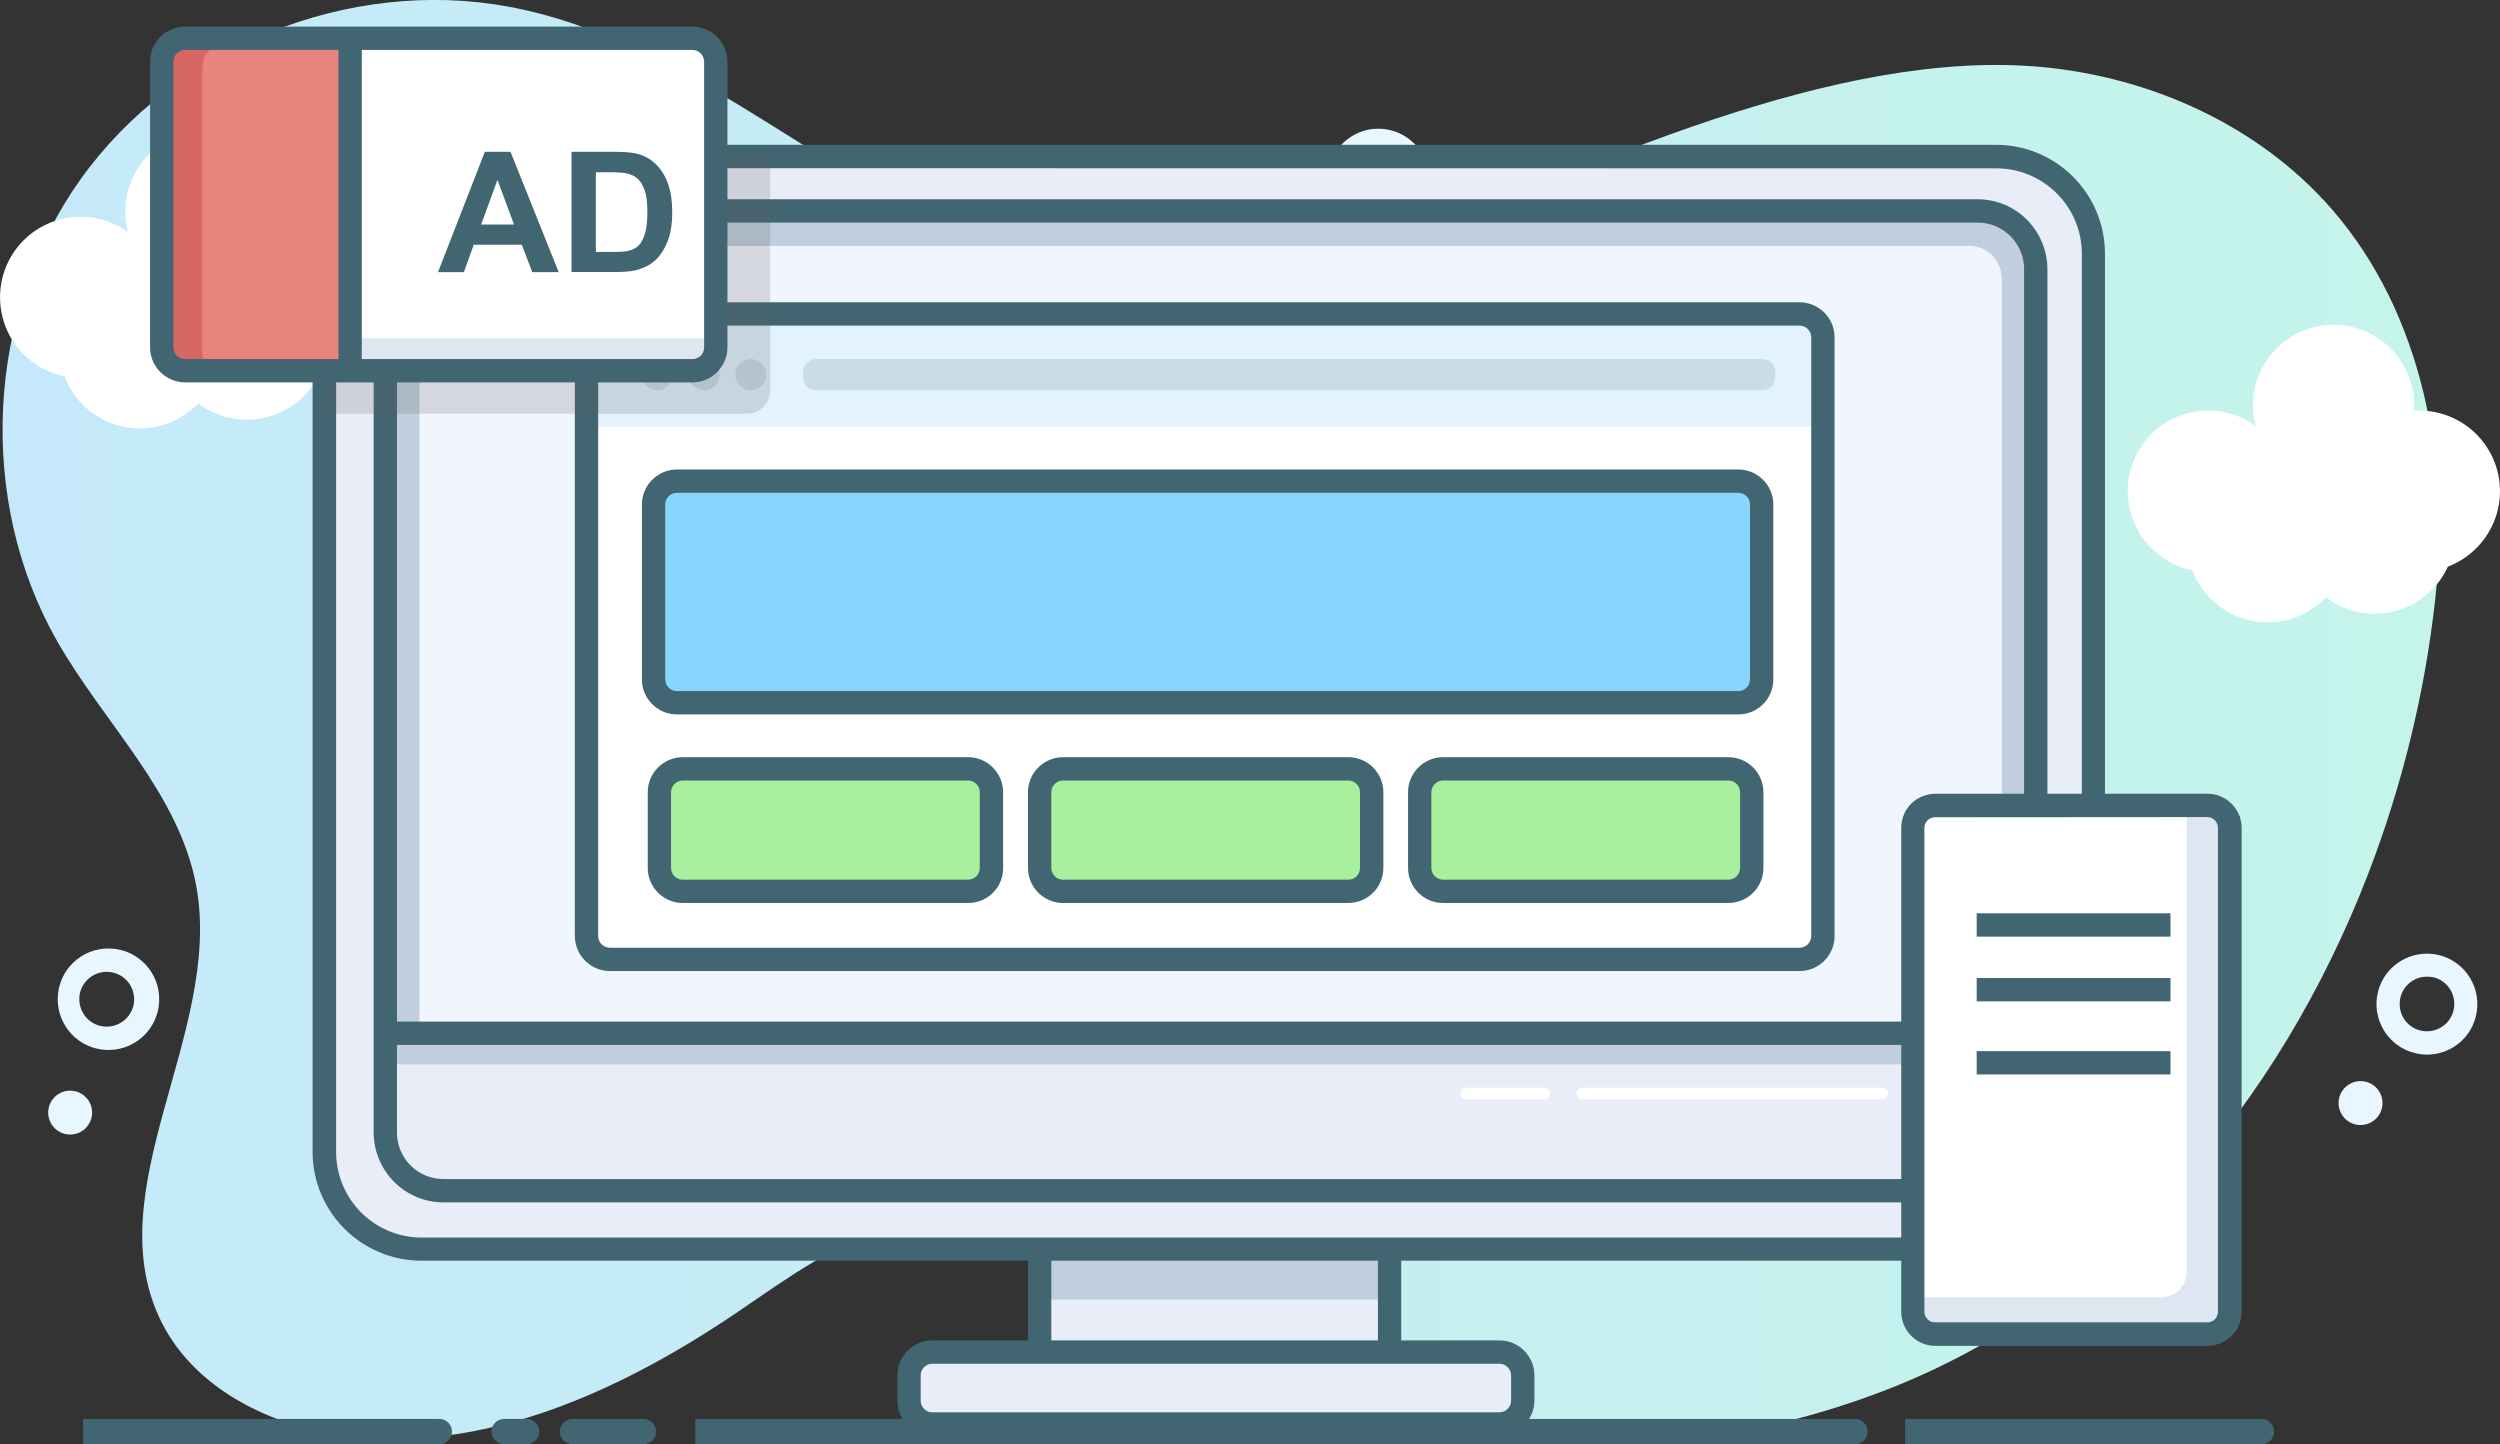 <?xml version="1.0" encoding="utf-8"?>
<!-- Generator: Adobe Illustrator 27.0.0, SVG Export Plug-In . SVG Version: 6.00 Build 0)  -->
<svg version="1.1" id="Layer_1" xmlns="http://www.w3.org/2000/svg" xmlns:xlink="http://www.w3.org/1999/xlink" x="0px" y="0px"
	 viewBox="0 0 1286 742.9" style="enable-background:new 0 0 1286 742.9;" xml:space="preserve">
<rect x="0" y="0" width="1286" height="742.9" fill="#333333" stroke="none"/>
<style type="text/css">
	.st0{fill:url(#SVGID_1_);}
	.st1{fill:#E7F6FF;}
	.st2{fill:none;}
	.st3{fill:#426572;}
	.st4{fill:#FFFFFF;}
	.st5{fill:#E8EDF7;}
	.st6{fill:#C1CEDE;}
	.st7{fill:#F1F6FE;}
	.st8{fill:#E2F2FF;}
	.st9{fill:#CADCE8;}
	.st10{fill:#87D6FE;}
	.st11{fill:#A8EF9E;}
	.st12{opacity:0.1;fill:#606060;enable-background:new    ;}
	.st13{opacity:0.2;fill:#606060;enable-background:new    ;}
	.st14{fill:#DEE6F1;}
	.st15{fill:#E8837E;}
	.st16{fill:#D66765;}
	.st17{enable-background:new    ;}
</style>
<linearGradient id="SVGID_1_" gradientUnits="userSpaceOnUse" x1="1.327" y1="372.812" x2="1254.613" y2="372.812" gradientTransform="matrix(1 0 0 -1 0 744)">
	<stop  offset="0" style="stop-color:#C5E9FA"/>
	<stop  offset="1" style="stop-color:#C4F4EA"/>
</linearGradient>
<path class="st0" d="M1218.2,449.5c-45.4,117.7-130.9,220.8-249.6,266.1c-15.4,5.9-31.2,10.9-47.2,15
	c-84.7,21.6-177.3,14.1-255.4-25.3c-33.1-16.7-63.3-38.8-96.6-55.3s-71.2-27.2-107.4-19.1c-31.2,7-57.5,27.1-83.9,44.9
	c-62.4,42.1-137.4,75.5-211.3,61c-34-6.7-67.5-25.1-83.3-55.9c-34.9-68.1,30.9-149,17.6-224.3c-8.5-48.2-47.5-84.3-71.7-126.8
	c-41.5-72.7-36.6-169.3,12-237.5S179.7-11.9,262,3.5c100.3,18.9,176.1,103.8,273.7,133.8c61,18.8,127.2,13.2,185.5-11.6
	c94.1-39.9,223.5-101.2,329.4-91.2c56.3,5.3,111.6,30.3,148.8,73c47,53.9,61.1,130.4,53.2,201.5
	C1247.2,357.1,1235.6,404.3,1218.2,449.5z"/>
<path class="st1" d="M1248.4,542.5c-2.1,0-4.2-0.3-6.2-0.8c-13.9-3.4-22.4-17.5-19-31.4c3.4-13.9,17.5-22.4,31.4-19
	c13.9,3.4,22.4,17.5,19,31.4C1270.8,534.4,1260.4,542.5,1248.4,542.5z M1248.4,502.4c-7.8,0-14.1,6.4-14,14.1
	c0,6.5,4.4,12.1,10.7,13.6l0,0c7.6,1.8,15.2-2.8,17-10.4s-2.8-15.2-10.4-17C1250.6,502.5,1249.5,502.4,1248.4,502.4L1248.4,502.4z"
	/>
<ellipse transform="matrix(0.236 -0.972 0.972 0.236 376.315 1613.23)" class="st1" cx="1213.7" cy="567.4" rx="11.3" ry="11.3"/>
<path class="st1" d="M55.2,540.1c-14.4-0.3-25.8-12.2-25.5-26.7c0.3-14.4,12.2-25.8,26.7-25.5c14.4,0.3,25.8,12.2,25.5,26.7
	c-0.3,14-11.6,25.2-25.5,25.5H55.2z M55.2,499.9h-0.6c-7.8,0.2-14,6.6-13.8,14.4c0.2,7.8,6.6,14,14.4,13.8s14-6.6,13.8-14.4
	C68.8,506.1,62.8,500.1,55.2,499.9L55.2,499.9z"/>
<ellipse transform="matrix(0.998 -5.822361e-02 5.822361e-02 0.998 -33.274 3.073)" class="st1" cx="36.1" cy="572.5" rx="11.3" ry="11.3"/>
<path class="st1" d="M709.1,118.3c-14.4,0-26.1-11.6-26.1-26c0-14.4,11.6-26.1,26-26.1c14.4,0,26.1,11.6,26.1,26
	c0,8.5-4.1,16.5-11.1,21.4C719.6,116.6,714.4,118.3,709.1,118.3z M709,78.1c-7.8,0-14.1,6.3-14.2,14.1s6.3,14.1,14.1,14.2
	c7.8,0,14.1-6.3,14.2-14.1c0-6.9-4.9-12.7-11.7-13.9C710.7,78.2,709.8,78.1,709,78.1z"/>
<ellipse transform="matrix(0.819 -0.574 0.574 0.819 55.945 392.335)" class="st1" cx="649.4" cy="107.6" rx="11.3" ry="11.3"/>
<rect x="713.4" y="105.1" class="st2" width="44.5" height="44.5"/>
<rect x="713.4" y="105.1" class="st2" width="44.5" height="44.5"/>
<path class="st3" d="M839.7,724.1"/>
<path class="st4" d="M1286,252.7c0-22.9-18.6-41.5-41.5-41.5c-0.9,0-1.8,0-2.7,0.1c0.1-0.9,0.1-1.8,0.1-2.7
	c0-22.9-18.6-41.5-41.5-41.5c-22.9,0-41.5,18.6-41.5,41.5c0,3.6,0.5,7.1,1.4,10.5c-18.5-13.4-44.5-9.3-57.9,9.2
	c-13.4,18.5-9.3,44.5,9.2,57.9c4.8,3.5,10.3,5.9,16.1,7.1c8.1,21.4,32,32.2,53.4,24.2c5.8-2.2,11.1-5.7,15.4-10.2
	c18.3,13.8,44.3,10.2,58.1-8.1c1.8-2.4,3.3-5,4.6-7.7C1275.3,285.3,1286,269.9,1286,252.7z"/>
<path class="st4" d="M191.4,153c0-22.9-18.5-41.5-41.4-41.5c0,0,0,0,0,0c-0.9,0-1.8,0-2.7,0.1c0.1-0.9,0.1-1.8,0.1-2.7
	c0-22.9-18.6-41.5-41.5-41.5S64.4,86,64.4,108.9c0,3.6,0.5,7.1,1.4,10.5c-18.5-13.4-44.5-9.3-57.9,9.2s-9.3,44.5,9.2,57.9
	c4.8,3.5,10.3,5.9,16.1,7.1c8.1,21.4,32,32.2,53.4,24.1c5.8-2.2,11.1-5.7,15.4-10.2c18.3,13.8,44.3,10.2,58.1-8.1
	c1.8-2.4,3.3-5,4.6-7.7C180.8,185.6,191.4,170.2,191.4,153z"/>
<path class="st3" d="M954.2,742.9H357.7v-13h596.5c3.6,0,6.5,2.9,6.5,6.5S957.8,742.9,954.2,742.9z"/>
<path class="st3" d="M331,742.9h-36.5c-3.6,0-6.5-2.9-6.5-6.5s2.9-6.5,6.5-6.5H331c3.6,0,6.5,2.9,6.5,6.5S334.6,742.9,331,742.9z"/>
<path class="st3" d="M270.9,742.9h-11.6c-3.6,0-6.5-2.9-6.5-6.5s2.9-6.5,6.5-6.5h11.6c3.6,0,6.5,2.9,6.5,6.5
	S274.4,742.9,270.9,742.9z"/>
<path class="st3" d="M1163.3,742.9H980v-13h183.3c3.6,0,6.5,2.9,6.5,6.5S1166.9,742.9,1163.3,742.9z"/>
<path class="st3" d="M226,742.9H42.7v-13H226c3.6,0,6.5,2.9,6.5,6.5S229.6,742.9,226,742.9z"/>
<path class="st5" d="M549.2,541.5h156c6.6,0,12,5.4,12,12v150c0,6.6-5.4,12-12,12h-156c-6.6,0-12-5.4-12-12v-150
	C537.2,546.9,542.6,541.5,549.2,541.5z"/>
<rect x="537.2" y="613.5" class="st6" width="180" height="55"/>
<path class="st3" d="M702.8,723.5h-156c-9.9,0-18-8.1-18-18v-150c0-9.9,8.1-18,18-18h156c9.9,0,18,8.1,18,18v150
	C720.8,715.4,712.7,723.5,702.8,723.5z M546.8,549.5c-3.3,0-6,2.7-6,6v150c0,3.3,2.7,6,6,6h156c3.3,0,6-2.7,6-6v-150
	c0-3.3-2.7-6-6-6H546.8z"/>
<path class="st5" d="M1082.7,128.5v462c0,22.7-15.3,42.5-37.2,48.3l0,0c-4.2,1.1-8.5,1.7-12.8,1.7H222.7c-27.6,0-50-22.4-50-50v-462
	c0-9.2,2.5-18.3,7.4-26.2c0.6-1,1.3-2,2-3c5.5-7.7,13.1-13.6,21.8-17.2l0,0c6-2.4,12.3-3.7,18.8-3.7h810
	C1060.3,78.4,1082.7,100.8,1082.7,128.5C1082.7,128.4,1082.7,128.5,1082.7,128.5z"/>
<path class="st3" d="M1026.8,648.5h-810c-30.9,0-56-25.1-56-56v-462c0-14.1,5.3-27.8,15-38.1c0.6-0.7,1.4-1.4,2.2-2.3
	c10.4-10,24.3-15.6,38.8-15.6h810c30.9,0,56,25.1,56,56v462c0,30.9-25,56-55.9,56C1026.9,648.5,1026.8,648.5,1026.8,648.5
	L1026.8,648.5z M216.8,86.5c-11.4,0-22.3,4.4-30.4,12.3c-0.7,0.7-1.2,1.2-1.7,1.8c-7.6,8.1-11.8,18.9-11.8,30v462
	c0,24.3,19.7,44,44,44h810c24.3,0,44-19.6,44-43.9c0,0,0-0.1,0-0.1v-462c0-24.3-19.7-44-44-44L216.8,86.5z"/>
<path class="st6" d="M228.1,110.5h789.3c16.5,0,29.9,13.4,29.9,29.9v444.3c0,16.5-13.4,29.9-29.9,29.9H228.1
	c-16.5,0-29.9-13.4-29.9-29.9V140.4C198.3,123.9,211.6,110.5,228.1,110.5z"/>
<path class="st7" d="M232.6,126.5h780.3c9.3,0,16.8,7.5,16.8,16.8v390.2l0,0H215.8l0,0V143.3C215.8,134,223.3,126.5,232.6,126.5
	L232.6,126.5z"/>
<path class="st5" d="M1045.3,531.5v51.1c0,16.5-13.4,29.9-29.9,29.9H226.1c-16.5,0-29.9-13.4-29.9-29.9v-51.1h17.5v2h813.9v-2
	H1045.3z"/>
<rect x="198.7" y="529.5" class="st6" width="847" height="18"/>
<rect x="200.8" y="525.5" class="st3" width="844" height="12"/>
<path class="st4" d="M311.7,161.5h612c6.6,0,12,5.4,12,12v308c0,6.6-5.4,12-12,12h-612c-6.6,0-12-5.4-12-12v-308
	C299.7,166.9,305.1,161.5,311.7,161.5z"/>
<polygon class="st8" points="309.7,219.5 937.7,219.5 937.7,177.3 925.7,161.5 375.7,161.5 321.7,161.5 301.7,177.3 301.7,219.5 "/>
<path class="st3" d="M925.7,499.5h-612c-9.9,0-18-8.1-18-18v-308c0-9.9,8.1-18,18-18h612c9.9,0,18,8.1,18,18v308
	C943.7,491.4,935.7,499.5,925.7,499.5z M313.7,167.5c-3.3,0-6,2.7-6,6v308c0,3.3,2.7,6,6,6h612c3.3,0,6-2.7,6-6v-308
	c0-3.3-2.7-6-6-6H313.7z"/>
<path class="st5" d="M478.2,694.5h291.7c6.6,0,12,5.4,12,12v13c0,6.6-5.4,12-12,12H478.2c-6.6,0-12-5.4-12-12v-13
	C466.2,699.9,471.6,694.5,478.2,694.5z"/>
<path class="st3" d="M771.2,738.5H479.6c-9.9,0-18-8.1-18-18v-13c0-9.9,8.1-18,18-18h291.7c9.9,0,18,8.1,18,18v13
	C789.2,730.4,781.2,738.5,771.2,738.5z M479.6,701.5c-3.3,0-6,2.7-6,6v13c0,3.3,2.7,6,6,6h291.7c3.3,0,6-2.7,6-6v-13
	c0-3.3-2.7-6-6-6H479.6z"/>
<circle class="st9" cx="338.2" cy="192.7" r="8"/>
<circle class="st9" cx="362.2" cy="192.7" r="8"/>
<circle class="st9" cx="386.2" cy="192.7" r="8"/>
<path class="st9" d="M419.7,184.7h487c3.6,0,6.5,2.9,6.5,6.5v3c0,3.6-2.9,6.5-6.5,6.5h-487c-3.6,0-6.5-2.9-6.5-6.5v-3
	C413.2,187.7,416.2,184.7,419.7,184.7z"/>
<path class="st10" d="M349.2,245.5h546c6.6,0,12,5.4,12,12v90c0,6.6-5.4,12-12,12h-546c-6.6,0-12-5.4-12-12v-90
	C337.2,250.9,342.6,245.5,349.2,245.5z"/>
<path class="st3" d="M894.2,367.5h-546c-9.9,0-18-8.1-18-18v-90c0-9.9,8.1-18,18-18h546c9.9,0,18,8.1,18,18v90
	C912.2,359.4,904.2,367.5,894.2,367.5z M348.2,253.5c-3.3,0-6,2.7-6,6v90c0,3.3,2.7,6,6,6h546c3.3,0,6-2.7,6-6v-90c0-3.3-2.7-6-6-6
	H348.2z"/>
<path class="st11" d="M353.4,394.5h146.8c6.6,0,12,5.4,12,12v39c0,6.6-5.4,12-12,12H353.4c-6.6,0-12-5.4-12-12v-39
	C341.4,399.9,346.8,394.5,353.4,394.5z"/>
<path class="st3" d="M498.1,464.5H351.2c-9.9,0-18-8.1-18-18v-39c0-9.9,8.1-18,18-18h146.8c9.9,0,18,8.1,18,18v39
	C516.1,456.4,508,464.5,498.1,464.5z M351.2,401.5c-3.3,0-6,2.7-6,6v39c0,3.3,2.7,6,6,6h146.8c3.3,0,6-2.7,6-6v-39c0-3.3-2.7-6-6-6
	H351.2z"/>
<path class="st11" d="M548.9,394.5h146.8c6.6,0,12,5.4,12,12v39c0,6.6-5.4,12-12,12H548.9c-6.6,0-12-5.4-12-12v-39
	C536.9,399.9,542.3,394.5,548.9,394.5z"/>
<path class="st3" d="M693.6,464.5H546.8c-9.9,0-18-8.1-18-18v-39c0-9.9,8.1-18,18-18h146.8c9.9,0,18,8.1,18,18v39
	C711.6,456.4,703.5,464.5,693.6,464.5z M546.8,401.5c-3.3,0-6,2.7-6,6v39c0,3.3,2.7,6,6,6h146.8c3.3,0,6-2.7,6-6v-39
	c0-3.3-2.7-6-6-6H546.8z"/>
<path class="st11" d="M744.4,394.5h146.8c6.6,0,12,5.4,12,12v39c0,6.6-5.4,12-12,12H744.4c-6.6,0-12-5.4-12-12v-39
	C732.4,399.9,737.8,394.5,744.4,394.5z"/>
<path class="st3" d="M889.1,464.5H742.3c-9.9,0-18-8.1-18-18v-39c0-9.9,8.1-18,18-18h146.8c9.9,0,18,8.1,18,18v39
	C907.1,456.4,899,464.5,889.1,464.5z M742.3,401.5c-3.3,0-6,2.7-6,6v39c0,3.3,2.7,6,6,6h146.8c3.3,0,6-2.7,6-6v-39c0-3.3-2.7-6-6-6
	H742.3z"/>
<path class="st3" d="M1017.4,618.5H228.1c-19.8,0-35.8-16.1-35.9-35.9V138.4c0-19.8,16.1-35.8,35.9-35.9h789.2
	c19.8,0,35.8,16.1,35.9,35.9v444.2C1053.2,602.4,1037.2,618.5,1017.4,618.5z M228.1,114.5c-13.2,0-23.9,10.7-23.9,23.9v444.2
	c0,13.2,10.7,23.9,23.9,23.9h789.2c13.2,0,23.9-10.7,23.9-23.9V138.4c0-13.2-10.7-23.9-23.9-23.9L228.1,114.5z"/>
<path class="st12" d="M111.1,192.4c1.6,0.7,3.3,1.1,5,1.1h-5V192.4z"/>
<path class="st13" d="M396.2,78.5v122.3c0,6.6-5.4,12-12,12H166.8v-22h-55.6V51.5c0-6.6,5.4-12,12-12h245.1v39L396.2,78.5z"/>
<path class="st4" d="M356.1,188.5h-261c-6.6,0-12-5.4-12-12v-147c0-6.6,5.4-12,12-12h261c6.6,0,12,5.4,12,12v147
	C368.1,183.1,362.7,188.5,356.1,188.5z"/>
<rect x="181.1" y="174" class="st14" width="185" height="11"/>
<path class="st15" d="M85.2,177.7v-147c0-6.6,5.4-12,12-12h84.9v171H97.2C90.6,189.7,85.2,184.4,85.2,177.7z"/>
<path class="st16" d="M111.1,192.4c1.6,0.7,3.3,1.1,5,1.1h-17c-3.3,0-6.5-1.4-8.7-3.8c-1-1-1.7-2.2-2.3-3.5
	c-0.2-0.4-0.3-0.9-0.5-1.3c-0.3-1.1-0.5-2.2-0.5-3.4v-147c0-6.6,5.4-12,12-12h17c-6.6,0-12,5.4-12,12v147c0,2.5,0.8,5,2.3,7
	c0.3,0.4,0.6,0.9,1,1.2c0.3,0.4,0.7,0.7,1.1,1C109.3,191.4,110.2,192,111.1,192.4z"/>
<path class="st3" d="M356.2,196.7h-261c-2.5,0-5-0.5-7.3-1.6c-6.5-2.9-10.7-9.3-10.7-16.4v-147c0-7.4,4.5-14,11.3-16.7l1-0.5h0.4
	c1.7-0.5,3.5-0.8,5.3-0.8h261c9,0,16.5,6.6,17.8,15.5c0.1,0.8,0.2,1.7,0.2,2.5v147c0,3.7-1.2,7.4-3.4,10.4
	C367.5,193.9,362.1,196.7,356.2,196.7z M92.2,26.5c-1.9,1.1-3,3.1-3,5.2v147c0,2.4,1.4,4.5,3.6,5.5c0.8,0.3,1.6,0.5,2.4,0.5h261
	c1.9,0,3.8-1,4.9-2.5c0.7-1,1.1-2.2,1.1-3.5v-147c0-0.3,0-0.5-0.1-0.8c-0.4-3-2.9-5.2-5.9-5.2h-261c-0.7,0-1.3,0.1-1.9,0.3
	L92.2,26.5z"/>
<rect x="174.1" y="21.5" class="st3" width="12" height="168"/>
<g class="st17">
	<path class="st3" d="M287.4,140h-13.6l-5.4-14.1h-24.7l-5.1,14.1h-13.3l24.1-61.9h13.2L287.4,140z M264.4,115.5l-8.5-23l-8.4,23
		H264.4z"/>
	<path class="st3" d="M294,78.1h22.8c5.1,0,9.1,0.4,11.8,1.2c3.6,1.1,6.7,3,9.3,5.7c2.6,2.7,4.6,6.1,5.9,10c1.4,4,2,8.8,2,14.6
		c0,5.1-0.6,9.5-1.9,13.2c-1.5,4.5-3.8,8.1-6.6,10.9c-2.2,2.1-5.1,3.8-8.8,4.9c-2.8,0.9-6.4,1.3-11.1,1.3H294V78.1z M306.5,88.6v41
		h9.3c3.5,0,6-0.2,7.6-0.6c2-0.5,3.7-1.4,5-2.6c1.3-1.2,2.4-3.2,3.3-6s1.3-6.5,1.3-11.3c0-4.8-0.4-8.5-1.3-11s-2-4.6-3.5-6
		c-1.5-1.4-3.4-2.4-5.8-2.9c-1.7-0.4-5.2-0.6-10.3-0.6H306.5z"/>
</g>
<path class="st3" d="M1006.2,513.5"/>
<path class="st4" d="M986.1,674.2V426.3c0-6.6,5.4-12,12-12h139.1c6.6,0,12,5.4,12,12v247.9c0,6.6-5.4,12-12,12H998.1
	C991.5,686.2,986.1,680.8,986.1,674.2z"/>
<path class="st14" d="M1149.2,430.9v245.3c0,7.3-5.9,13.2-13.2,13.3H999.4c-7.3,0-13.3-6-13.3-13.3v-8.9h125.5
	c7.4,0,13.3-6,13.3-13.3V417.6h11.1C1143.3,417.7,1149.2,423.6,1149.2,430.9z"/>
<path class="st3" d="M1135.7,692.3H995.4c-3.6,0-7.2-1.2-10.1-3.3c-4.6-3.3-7.3-8.6-7.3-14.2v-249c0-2.4,0.5-4.9,1.5-7.1
	c2.8-6.3,9-10.3,15.9-10.4h140.2c7.1,0,13.5,4.4,16.2,11l0.5,1v0.4c0.5,1.7,0.8,3.4,0.8,5.1v249c0,8.7-6.4,16-15,17.3
	C1137.3,692.2,1136.5,692.3,1135.7,692.3z M995.4,420.4c-2.2,0-4.1,1.3-5,3.2c-0.3,0.7-0.5,1.4-0.5,2.2v249c0,1.8,0.9,3.4,2.3,4.4
	c0.9,0.7,2,1,3.1,1h140.2c0.2,0,0.5,0,0.7,0c2.7-0.4,4.7-2.7,4.7-5.4v-249c0-0.6-0.1-1.2-0.3-1.8l-0.5-1c-1-1.7-2.8-2.7-4.7-2.7
	L995.4,420.4z"/>
<rect x="1016.8" y="503.1" class="st3" width="99.7" height="12"/>
<rect x="1016.8" y="469.8" class="st3" width="99.7" height="12"/>
<rect x="1016.8" y="540.7" class="st3" width="99.7" height="12"/>
<path class="st4" d="M813.9,565.5h154.3c3.9,0,3.9-6,0-6H813.9C810,559.5,810,565.5,813.9,565.5z"/>
<path class="st4" d="M754.2,565.5h40.2c3.9,0,3.9-6,0-6h-40.2C750.4,559.5,750.4,565.5,754.2,565.5z"/>
</svg>
